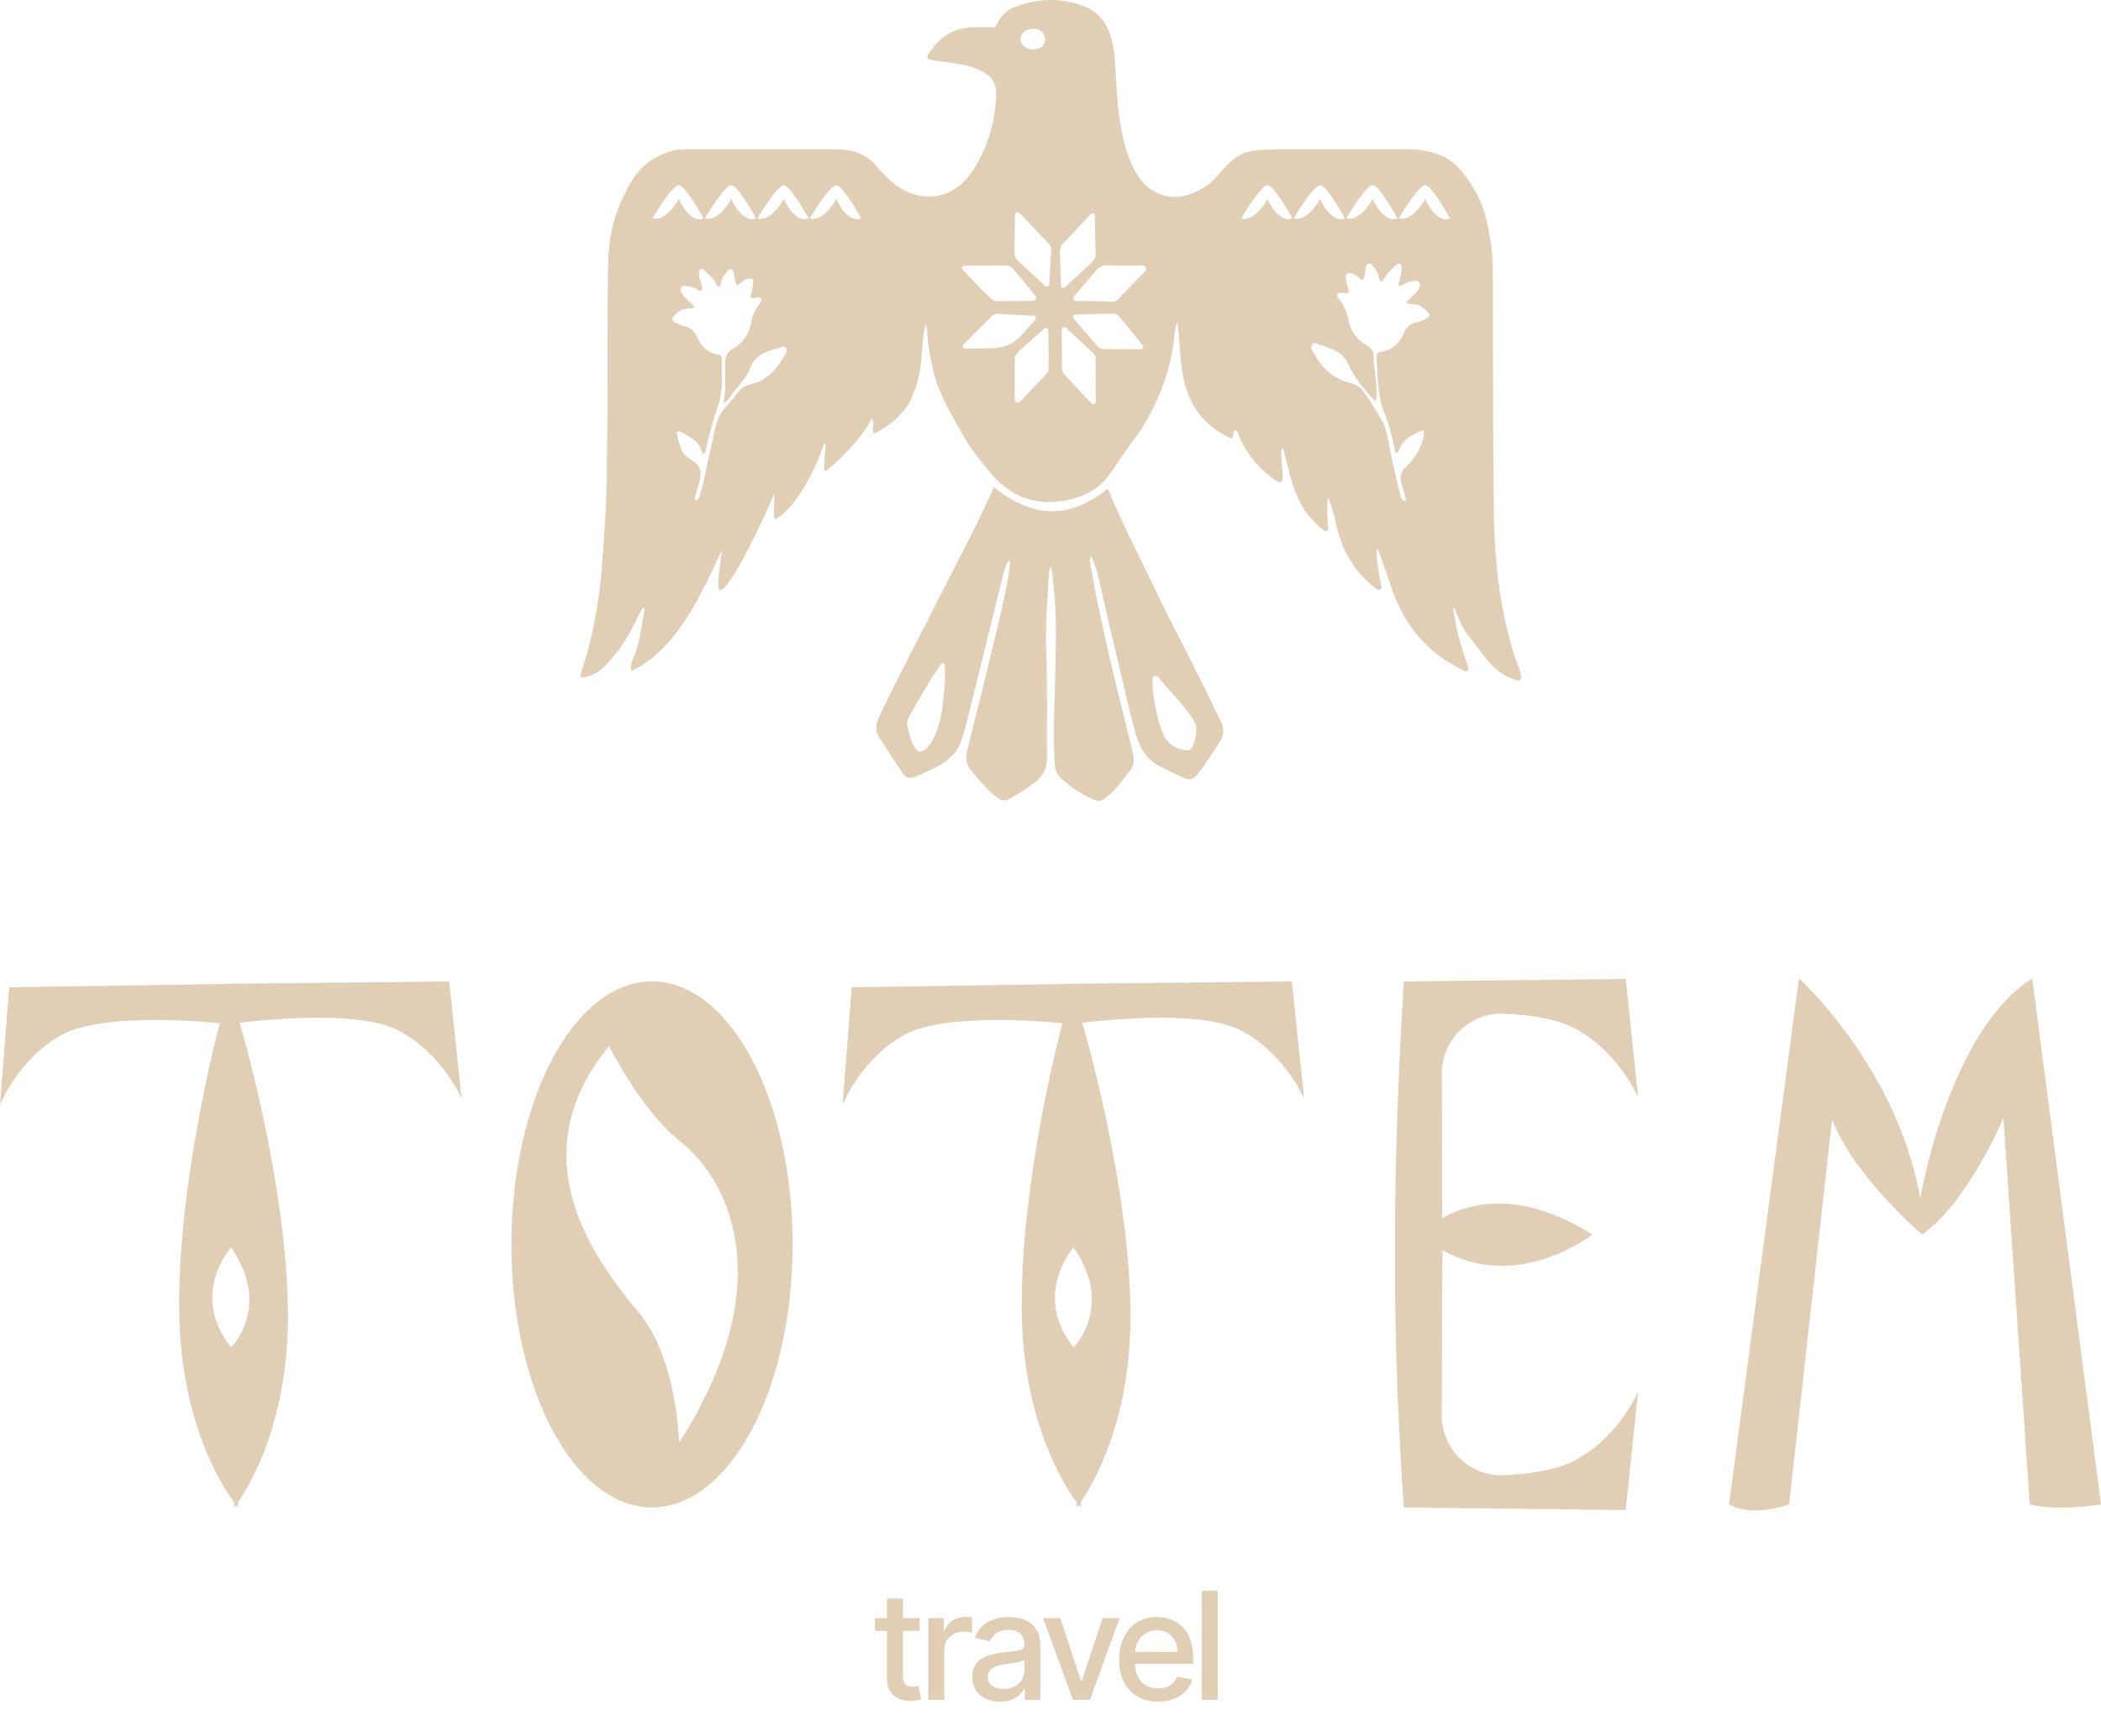 <?xml version="1.0" encoding="UTF-8"?> <svg xmlns="http://www.w3.org/2000/svg" width="760" height="628" viewBox="0 0 760 628" fill="none"><path d="M162.505 355.07L82.251 355.918V355.978L3.33 357.189L0 399.602C0 399.602 6.963 382.558 22.765 374.172C38.568 365.787 79.527 370.176 79.527 370.176C79.527 370.176 64.269 426.726 64.814 474.164C65.268 514.063 80.011 537.161 84.673 543.519V545.365C84.673 545.365 84.976 545.032 85.369 544.457C85.823 545.032 86.126 545.365 86.126 545.365V543.428C90.607 536.95 104.744 513.488 104.139 473.588C103.442 426.151 86.701 370.025 86.701 370.025C86.701 370.025 127.539 364.576 143.554 372.538C159.568 380.499 166.955 397.361 166.955 397.361L162.505 355.07ZM83.583 487.484C68.296 468.23 83.583 451.338 83.583 451.338C98.417 472.711 83.583 487.484 83.583 487.484Z" fill="#E0CEB5"></path><path d="M467.29 355.07L387.036 355.918V355.978L308.115 357.189L304.785 399.602C304.785 399.602 311.748 382.558 327.55 374.172C343.353 365.787 384.312 370.176 384.312 370.176C384.312 370.176 369.054 426.726 369.599 474.164C370.053 514.063 384.796 537.161 389.458 543.519V545.365C389.458 545.365 389.761 545.032 390.155 544.457C390.609 545.032 390.911 545.365 390.911 545.365V543.428C395.392 536.95 409.529 513.488 408.924 473.588C408.227 426.151 391.487 370.025 391.487 370.025C391.487 370.025 432.325 364.576 448.339 372.538C464.353 380.499 471.74 397.361 471.74 397.361L467.29 355.07ZM388.368 487.484C373.081 468.23 388.368 451.338 388.368 451.338C403.202 472.711 388.368 487.484 388.368 487.484Z" fill="#E0CEB5"></path><path d="M235.854 355.07C207.761 355.07 184.996 397.664 184.996 450.218C184.996 502.771 207.761 545.365 235.854 545.365C263.948 545.365 286.713 502.771 286.713 450.218C286.713 397.664 263.948 355.07 235.854 355.07ZM245.663 521.934C245.663 521.934 244.906 491.389 231.192 475.011C215.057 455.697 187.297 418.643 220.324 378.471C220.324 378.471 231.889 401.66 245.663 412.589C266.4 429.057 280.598 467.504 245.663 521.934Z" fill="#E0CEB5"></path><path d="M569.132 528.653C562.321 532.074 552.694 533.345 543.854 533.708C531.594 534.193 521.453 524.233 521.543 511.851C521.665 497.078 521.543 475.675 521.786 454.333C521.786 453.667 521.786 452.94 521.786 452.274C549.183 467.774 575.974 446.644 575.974 446.644C550.03 430.206 531.473 435.201 521.695 440.68C521.604 421.669 521.665 400.568 521.543 388.611C521.453 376.229 531.594 366.269 543.854 366.754C552.694 367.087 562.351 368.388 569.132 371.809C585.147 379.862 592.533 396.875 592.533 396.875L588.083 354.16L507.83 355.068C507.83 355.068 504.318 407.228 504.651 453.455C504.318 499.954 507.83 545.394 507.83 545.394L588.083 546.302L592.533 503.587C592.533 503.587 585.116 520.6 569.132 528.653Z" fill="#E0CEB5"></path><path d="M625.438 544.276L650.746 353.98C650.746 353.98 686.225 386.039 694.641 433.568C694.641 433.568 704.692 373.325 735.116 353.98L760 544.276C760 544.276 744.016 546.879 734.238 544.276L724.702 404.415C724.702 404.415 712.169 434.627 695.277 446.615C695.277 446.615 670.272 425.303 662.734 404.869L647.173 544.276C647.173 544.276 634.307 549.119 625.407 544.276H625.438Z" fill="#E0CEB5"></path><path d="M332.687 585.406V590.03H316.522V585.406H332.687ZM320.857 578.315H326.618V606.31C326.618 607.428 326.785 608.269 327.119 608.834C327.453 609.387 327.883 609.766 328.41 609.971C328.949 610.164 329.534 610.26 330.163 610.26C330.626 610.26 331.03 610.228 331.377 610.164C331.724 610.1 331.994 610.048 332.186 610.01L333.227 614.769C332.893 614.897 332.418 615.026 331.801 615.154C331.184 615.295 330.414 615.372 329.489 615.385C327.973 615.411 326.56 615.141 325.25 614.576C323.94 614.011 322.88 613.138 322.071 611.956C321.262 610.774 320.857 609.29 320.857 607.505V578.315ZM335.805 615V585.406H341.373V590.107H341.681C342.221 588.514 343.171 587.262 344.533 586.35C345.907 585.425 347.461 584.962 349.195 584.962C349.555 584.962 349.979 584.975 350.467 585.001C350.968 585.027 351.36 585.059 351.642 585.097V590.608C351.411 590.543 351 590.473 350.409 590.396C349.818 590.306 349.227 590.261 348.637 590.261C347.275 590.261 346.061 590.55 344.995 591.128C343.942 591.693 343.107 592.483 342.49 593.498C341.874 594.5 341.565 595.643 341.565 596.927V615H335.805ZM361.72 615.655C359.844 615.655 358.149 615.308 356.633 614.615C355.117 613.908 353.917 612.887 353.03 611.551C352.157 610.215 351.72 608.578 351.72 606.638C351.72 604.968 352.041 603.594 352.683 602.515C353.326 601.436 354.193 600.582 355.284 599.952C356.376 599.323 357.597 598.848 358.945 598.527C360.294 598.205 361.668 597.961 363.068 597.794C364.841 597.589 366.28 597.422 367.384 597.293C368.489 597.152 369.292 596.927 369.793 596.619C370.294 596.311 370.544 595.81 370.544 595.116V594.981C370.544 593.299 370.069 591.995 369.118 591.07C368.181 590.145 366.781 589.683 364.918 589.683C362.979 589.683 361.45 590.113 360.332 590.974C359.228 591.822 358.464 592.766 358.04 593.806L352.626 592.573C353.268 590.775 354.206 589.323 355.439 588.219C356.685 587.101 358.117 586.292 359.735 585.791C361.354 585.277 363.056 585.02 364.841 585.02C366.023 585.02 367.275 585.162 368.598 585.444C369.934 585.714 371.18 586.215 372.336 586.947C373.505 587.679 374.462 588.726 375.207 590.087C375.952 591.436 376.324 593.19 376.324 595.347V615H370.698V610.954H370.467C370.095 611.699 369.536 612.431 368.791 613.15C368.046 613.87 367.089 614.467 365.92 614.942C364.751 615.417 363.351 615.655 361.72 615.655ZM362.972 611.031C364.565 611.031 365.926 610.716 367.057 610.087C368.2 609.457 369.067 608.635 369.658 607.621C370.262 606.593 370.563 605.495 370.563 604.326V600.511C370.358 600.717 369.96 600.909 369.369 601.089C368.791 601.256 368.129 601.404 367.384 601.532C366.639 601.648 365.914 601.757 365.207 601.86C364.501 601.95 363.91 602.027 363.435 602.091C362.317 602.232 361.296 602.47 360.371 602.804C359.459 603.138 358.727 603.619 358.175 604.249C357.635 604.865 357.365 605.688 357.365 606.715C357.365 608.141 357.892 609.22 358.945 609.952C359.999 610.671 361.341 611.031 362.972 611.031ZM404.999 585.406L394.268 615H388.102L377.351 585.406H383.536L391.031 608.179H391.339L398.815 585.406H404.999ZM418.906 615.597C415.991 615.597 413.479 614.974 411.373 613.728C409.279 612.47 407.661 610.703 406.518 608.43C405.387 606.144 404.822 603.465 404.822 600.395C404.822 597.364 405.387 594.692 406.518 592.38C407.661 590.068 409.254 588.264 411.296 586.966C413.351 585.669 415.753 585.02 418.502 585.02C420.172 585.02 421.79 585.296 423.357 585.849C424.924 586.401 426.331 587.268 427.577 588.45C428.823 589.631 429.805 591.166 430.525 593.055C431.244 594.93 431.603 597.21 431.603 599.895V601.937H408.078V597.621H425.958C425.958 596.105 425.65 594.763 425.033 593.594C424.417 592.412 423.55 591.481 422.432 590.8C421.328 590.12 420.03 589.779 418.54 589.779C416.922 589.779 415.509 590.177 414.302 590.974C413.107 591.757 412.182 592.785 411.527 594.057C410.885 595.315 410.564 596.683 410.564 598.16V601.532C410.564 603.51 410.91 605.193 411.604 606.58C412.311 607.967 413.293 609.027 414.552 609.759C415.811 610.479 417.282 610.838 418.964 610.838C420.056 610.838 421.051 610.684 421.951 610.376C422.85 610.055 423.627 609.579 424.282 608.95C424.937 608.321 425.438 607.544 425.785 606.619L431.237 607.601C430.801 609.207 430.017 610.613 428.887 611.821C427.769 613.015 426.363 613.947 424.667 614.615C422.985 615.27 421.064 615.597 418.906 615.597ZM440.501 575.541V615H434.74V575.541H440.501Z" fill="#E0CEB5"></path><path d="M362.282 210.173C358.044 227.429 353.866 244.533 349.628 261.637C349.053 263.938 348.326 266.178 347.539 268.388C346.025 272.717 342.726 275.411 338.79 277.439C336.156 278.802 333.492 280.103 330.677 281.102C329.012 281.678 327.65 281.435 326.681 279.982C323.744 275.593 320.838 271.203 318.023 266.753C316.449 264.24 316.873 261.607 318.083 259.094C322.382 250.133 326.893 241.294 331.464 232.454C335.309 225.037 339.063 217.56 342.847 210.113C345.995 203.967 349.174 197.822 352.261 191.646C354.623 186.863 356.863 182.019 359.133 177.206C359.285 176.873 359.285 176.479 359.618 176.328C373.059 187.287 386.591 188.135 400.456 176.964C401.152 177.206 401.213 178.023 401.485 178.659C406.389 190.223 412.141 201.364 417.59 212.686C424.856 227.762 432.787 242.474 439.962 257.611C440.688 259.155 441.566 260.577 442.111 262.212C442.808 264.331 442.565 266.269 441.385 268.115C438.751 272.263 436.148 276.41 433.06 280.255C431.94 281.678 430.668 282.465 428.822 281.617C425.522 280.103 422.161 278.711 418.983 276.925C414.502 274.412 412.323 270.416 410.93 265.754C408.327 256.914 406.51 247.893 404.331 238.932C402.272 230.517 400.335 222.101 398.458 213.655C397.61 209.901 396.823 206.056 395.279 202.484C395.098 202.06 395.098 201.545 394.462 201.243C394.038 203.876 394.886 206.328 395.279 208.781C396.399 216.016 398.155 223.13 399.669 230.274C402.726 244.533 406.51 258.64 409.871 272.838C410.385 274.987 410.204 276.804 408.841 278.62C406.087 282.313 403.362 286.037 399.638 288.883C398.488 289.76 397.338 289.972 396.066 289.458C391.404 287.551 387.287 284.826 383.624 281.405C382.05 279.952 381.626 277.954 381.505 275.956C380.839 265.361 381.505 254.765 381.717 244.139C381.899 233.847 382.322 223.523 381.233 213.231C380.96 210.536 380.779 207.872 380.203 204.754C379.265 206.813 379.325 208.599 379.235 210.264C378.781 218.619 378.115 226.944 378.448 235.33C378.962 248.317 378.629 261.274 378.72 274.261C378.72 277.863 377.388 280.709 374.573 282.919C371.545 285.28 368.336 287.308 364.946 289.064C363.644 289.73 362.463 289.73 361.192 288.883C358.891 287.369 357.045 285.371 355.198 283.343C354.017 282.041 352.988 280.618 351.777 279.316C349.567 276.985 349.113 274.382 349.9 271.264C353.291 257.883 356.651 244.503 359.83 231.061C361.858 222.403 364.038 213.776 365.309 204.936C365.4 204.27 365.733 203.513 364.885 202.665C363.462 204.997 363.008 207.509 362.312 210.113M336.974 268.448C338.185 266.481 338.911 264.301 339.607 262.121C340.697 258.761 340.909 255.249 341.333 251.768C341.787 248.226 341.969 244.654 341.787 241.082C341.787 240.597 341.727 240.083 341.121 239.931C340.395 239.992 340.122 240.597 339.789 241.082C336.156 246.531 332.826 252.162 329.648 257.853C328.891 259.215 327.862 260.789 328.164 262.454C328.74 265.421 329.466 268.358 331.252 270.9C331.979 271.93 332.887 272.232 334.068 271.536C335.248 270.81 336.126 269.841 336.943 268.448M431.304 270.325C432.545 266.935 433.786 263.574 431.516 260.123C427.913 254.644 423.161 250.133 419.043 245.108C418.68 244.684 418.196 244.381 417.59 244.593C417.045 244.775 416.924 245.29 416.924 245.774C416.924 247.288 416.924 248.771 417.076 250.285C417.469 253.948 418.256 257.58 419.195 261.092C420.89 267.207 422.797 270.477 428.852 271.445C429.911 271.627 430.608 271.445 431.304 270.325Z" fill="#E0CEB5"></path><path d="M368.064 2.139C376.238 -0.707 384.532 -0.828 392.585 2.472C398.095 4.712 400.971 9.404 402.303 15.065C403.483 20.06 403.483 25.146 403.786 30.231C404.361 39.434 405.179 48.638 408.509 57.326C410.265 61.867 412.566 66.257 416.894 68.921C423.07 72.674 429.215 71.524 435.148 68.043C438.085 66.317 440.295 63.804 442.475 61.322C445.532 57.841 448.687 55.136 453.5 54.5C456.294 54.131 460 54 463 54H505C506.906 54 510.736 53.948 512.5 54.117C516.5 54.5 521.424 55.796 524.5 58C528.023 60.524 530.054 63.472 532.385 67.074C535.745 72.251 537.41 77.385 538.5 83.5C539.469 88.888 540 91 540 100C540 127.669 540.074 155.44 540.347 183.109C540.468 196.792 541.406 210.476 544.312 223.917C545.584 229.76 547.037 235.603 549.338 241.173C549.671 242.02 549.943 242.898 550.095 243.776C550.519 246.228 549.913 246.683 547.612 245.805C543.192 244.109 539.681 241.203 536.865 237.449C534.776 234.634 532.657 231.818 530.508 229.063C528.752 226.823 527.814 224.19 526.785 221.617C526.573 221.103 526.573 220.406 525.604 220.073C526.21 223.464 526.664 226.702 527.512 229.911C528.48 233.423 529.418 236.935 530.75 240.325C531.053 241.082 531.598 242.051 530.75 242.686C530.024 243.231 529.267 242.475 528.602 242.142C516.553 236.238 508.56 226.854 503.929 214.291C502.233 209.69 500.841 204.967 499.055 200.426C498.782 199.76 498.691 199.033 497.965 198.337C497.844 201.727 498.479 204.876 498.903 207.994C499.055 209.144 499.327 210.265 499.509 211.385C499.6 212.02 499.993 212.777 499.297 213.231C498.54 213.746 497.904 213.08 497.359 212.656C494.816 210.688 492.546 208.418 490.578 205.845C486.733 200.85 484.463 195.188 483.191 189.043C482.556 185.955 481.708 182.867 480.315 179.961C480.043 183.109 480.043 186.228 480.315 189.346C480.346 189.83 480.467 190.314 480.467 190.799C480.467 191.283 480.497 191.798 479.982 192.07C479.468 192.342 479.045 192.01 478.651 191.737C476.956 190.526 475.594 188.982 474.201 187.469C470.901 183.866 469.055 179.507 467.541 174.935C466.239 171.031 465.482 166.974 464.362 163.039C464.271 162.706 464.271 162.313 463.575 162.252C463.333 163.614 463.454 164.946 463.575 166.309C463.757 168.428 463.999 170.547 463.999 172.636C463.999 174.573 463.272 174.905 461.638 173.876C455.28 169.819 450.921 164.129 447.984 157.287C447.712 156.651 447.591 155.864 446.743 155.561C445.865 156.349 446.44 157.711 445.593 158.498C444.897 158.77 444.473 158.195 443.958 157.923C433.998 152.898 429.004 144.511 427.551 133.704C426.854 128.528 426.612 123.321 426.158 118.144C426.158 117.812 426.037 117.448 425.916 116.782C424.978 118.023 425.008 119.265 424.917 120.385C424.069 131.464 420.497 141.666 415.169 151.353C411.99 157.166 407.57 162.101 404.089 167.701C403.12 169.215 402.03 170.638 400.971 172.091C397.247 177.086 392.131 179.628 386.349 180.869C375.511 183.2 366.278 180.234 358.892 171.788C354.896 167.217 351.141 162.373 348.175 157.166C343.725 149.295 338.972 141.424 337.185 132.342C336.398 128.316 335.521 124.29 335.43 120.143C335.43 119.386 335.308 118.599 334.764 117.63C333.916 120.778 333.734 123.805 333.553 126.741C333.129 133.219 332.161 139.456 329.043 145.299C326.258 150.536 321.807 153.836 316.843 156.621C316.691 156.712 316.479 156.712 316.328 156.712C316.207 156.712 316.116 156.651 315.904 156.591C315.48 155.622 315.965 154.623 315.904 153.473L315.955 153.204C315.955 152.585 316.074 152.016 315.359 151.353C311.575 159.375 299.124 170.85 298.376 170.426C297.629 170 298.81 161.257 298.629 160.5C298.508 160.409 298.356 160.349 298.235 160.258C295.147 169.188 288.567 183.17 280.575 187.802C279.788 187.136 279.939 186.56 279.939 186.046C279.939 185.5 280.129 179.348 280.129 178.5C275.497 189.731 263.129 214.999 260.384 213.383C258.886 212.5 261.068 201.785 261.129 199C253.863 214.59 244.945 234.967 228.416 242.747C227.841 241.021 228.507 239.629 229.052 238.297C231.564 232.212 231.494 229.082 232.826 222.664C233.008 221.786 233.038 220.878 233.129 220C232.978 219.939 232.826 219.879 232.675 219.818C232.129 220.5 231.85 220.798 231.382 221.829C228.203 228.822 224.298 235.391 218.91 240.9C217.003 242.838 214.581 244.382 211.735 244.927C210.04 245.229 209.707 244.927 210.222 243.322C211.735 238.66 213.128 233.937 214.157 229.154C215.883 221.344 217.063 213.443 217.699 205.451C218.547 194.765 219.273 184.079 219.455 173.332C219.637 161.768 219.727 150.173 219.788 138.578C219.849 125.682 219.727 112.755 219.879 99.859C219.909 97.256 219.879 99.831 220 95C220.076 91.96 220.375 87 221.5 82.5C222.5 78.5 223.5 75 226 70.102C228 66 229.758 63 233 60C236.242 57 240 55.5 243.5 54.5C245 54.147 247.471 54 248.5 54H302C307.964 54.06 312.877 55.268 316.843 59.899C319.204 62.654 321.687 65.349 324.744 67.407C334.31 73.915 345.269 71.706 351.656 62.079C357.347 53.512 360.072 44.036 360.345 33.804C360.435 30.232 358.74 27.779 355.652 26.023C351.354 23.571 346.6 23.088 341.848 22.422C340.152 22.18 338.487 21.968 336.822 21.695C335.43 21.483 335.067 20.726 335.853 19.516C339.638 13.643 344.784 10.04 351.959 9.858C354.199 9.798 356.439 9.828 358.68 9.889C359.679 9.919 360.284 9.616 360.678 8.708C362.101 5.348 364.795 3.259 368.064 2.139ZM496.784 96.378C496.33 95.803 495.815 95.228 494.968 95.379C494.029 95.591 494.181 96.439 493.999 97.135C493.666 98.558 493.848 100.132 492.818 101.464C491.577 100.616 490.76 99.436 489.337 99.012C487.309 98.406 486.582 98.981 486.885 101.07C487.097 102.675 487.551 104.219 488.065 105.642C487.157 106.368 486.37 106.005 485.583 105.975C485.008 105.944 484.311 105.672 483.888 106.277C483.404 106.973 483.888 107.579 484.311 108.094C486.279 110.485 487.278 113.271 487.914 116.298C488.731 120.263 491.214 123.199 494.635 125.167C497.48 126.802 496.702 128.515 497 131.5C497.42 135.703 497.989 138.728 498 142.5C498.003 143.404 498 144 497.42 145.057C497 145 496.5 144 495.482 142.907C493.5 140.778 489.549 136.065 487.732 131.797C486.461 128.83 484.039 127.074 481.072 125.984C479.922 125.561 478.802 125.046 477.652 124.804C476.653 124.592 475.503 123.503 474.655 124.622C473.868 125.682 474.716 126.862 475.261 127.831C478.167 132.947 481.981 136.943 488.005 138.427C489.912 138.911 491.759 139.638 493.151 141.515C495.573 144.814 497.359 147.993 499.6 151.656L499.893 152.076C502.116 156.444 502.479 161.676 503.535 166.339C504.504 170.637 505.533 174.906 506.562 179.204C506.774 180.082 507.107 181.202 508.439 181.263C508.681 180.143 508.227 179.264 507.985 178.326C507.38 176.116 506.001 173.361 507 171C507.666 169.426 509.075 168.67 510.165 167.368C512.617 164.462 514.403 161.192 515.069 157.378C515.221 156.409 515.13 155.35 513.889 155.925C510.771 157.378 507.561 158.861 506.229 162.464C506.018 163.009 506.017 163.705 505.2 163.856C504.716 163.645 504.655 163.16 504.564 162.676C503.626 158.347 502.725 154.056 501 150C498.215 143.522 498.389 136.55 497.965 129.769C497.874 128.255 498.298 127.407 499.933 127.165C503.747 126.56 506.169 124.199 507.713 120.778C508.712 118.538 510.135 116.812 512.859 116.479C514.01 116.328 515.13 115.632 516.189 115.087C517.067 114.633 517.4 113.906 516.613 113.028C515.433 111.696 514.1 110.667 512.314 110.183C511.194 109.88 509.923 110.182 508.924 109.547C508.833 108.699 509.529 108.578 509.862 108.215C511.134 106.913 512.708 105.884 513.404 104.128C514.131 102.372 513.404 101.464 511.527 101.645C510.104 101.797 508.803 102.19 507.592 102.947C507.107 103.25 506.593 103.704 505.987 103.189C505.715 102.705 505.987 102.342 506.078 101.948C506.472 100.253 507.138 98.588 507.017 96.802C506.986 96.257 506.956 95.682 506.351 95.439C505.836 95.228 505.412 95.561 505.049 95.894C503.505 97.316 501.87 98.679 500.81 100.586C500.538 101.07 500.356 101.767 499.569 101.767C498.903 101.373 498.843 100.677 498.722 100.041C498.449 98.618 497.692 97.468 496.784 96.378ZM255.691 98.709C254.995 98.164 254.511 96.772 253.421 97.407C252.331 98.043 253.027 99.405 252.967 100.465C252.967 100.858 253.3 101.252 253.391 101.645C253.633 102.796 254.208 103.886 253.966 105.066C253.33 105.46 252.906 105.187 252.513 104.915C251.241 103.977 249.788 103.674 248.274 103.462C246.549 103.22 245.883 103.977 246.458 105.642C246.912 106.974 248.062 107.73 248.91 108.729C249.606 109.577 250.787 110.001 251.15 111.212C250.545 111.666 249.909 111.575 249.334 111.575C247.124 111.575 245.368 112.544 243.945 114.148C242.886 115.329 243.037 116.177 244.49 116.843C245.58 117.357 246.73 117.872 247.881 118.114C250.121 118.538 251.302 120.112 252.149 121.959C253.663 125.319 255.964 127.71 259.718 128.285C261.443 128.558 261.08 129.685 261.11 131.228C261.141 133.65 261.11 135.762 261.11 138.275C261.11 141 260.747 143.846 259.839 146.479C258.234 151.232 256.781 156.016 255.691 160.95C255.449 162.04 255.479 163.221 254.844 164.159C254.148 164.129 253.905 163.644 253.784 163.19C252.725 159.315 249.334 157.983 246.276 156.288C245.459 155.834 244.551 155.925 244.884 157.196C245.429 159.406 245.853 161.677 247.063 163.705C248.214 165.642 251.241 166.684 252.543 168.5C253.996 170.528 253.39 173.21 252.543 175.844C252.028 177.509 251.393 179.235 251.423 181.172C252.725 180.869 252.967 179.84 253.239 178.962C254.844 173.755 255.601 168.367 256.933 163.1C257.841 159.527 258.593 153.269 260.5 150C261.771 147.82 261.897 148 263.774 145.874C266 143.5 267.438 139.971 271.191 139.153C277.276 137.821 280.999 133.704 283.875 128.558C284.299 127.771 284.965 126.741 284.299 125.833C283.603 124.835 282.573 125.651 281.786 125.863C277.73 126.983 273.432 128.134 271.706 132.493C269.708 137.549 266.802 139.732 263.774 144C263.593 144.272 262.352 145.843 262.019 145.723C261.564 145.39 261.807 144.996 261.897 144.572C262.594 140.728 262.261 137 262.261 133.008C262.261 130 262.261 127.74 265.197 126.105C268.739 124.138 270.979 120.899 271.706 116.903C272.16 114.421 272.947 112.271 274.461 110.304C274.945 109.668 275.823 109.002 275.309 108.094C274.794 107.216 273.886 107.761 273.159 107.821C271.464 107.942 271.161 107.579 271.797 106.065C272.19 105.097 272.19 104.067 272.402 103.038C272.826 100.98 272.099 100.465 270.011 101.01C268.588 101.403 267.922 102.766 266.56 103.371C265.742 101.827 265.742 100.162 265.409 98.588C265.137 97.316 264.41 97.135 263.441 97.831C263.048 98.103 262.806 98.558 262.352 99.133L262.121 99.358C261.3 100.348 260.917 101.517 260.747 102.766C260.686 103.189 260.565 103.613 260.02 103.674C259.566 103.674 259.385 103.371 259.233 103.008C258.446 101.252 257.175 99.89 255.691 98.709ZM386.288 119.234C385.834 118.811 385.38 118.054 384.623 118.387C383.897 118.72 384.078 119.537 384.078 120.173C384.078 124.471 384.139 128.77 384.169 133.099C384.169 133.976 384.351 134.764 384.986 135.43C388.104 138.76 391.162 142.09 394.28 145.42C394.704 145.844 395.158 146.389 395.824 146.146C396.551 145.874 396.339 145.147 396.339 144.542C396.339 139.517 396.339 134.491 396.309 129.133L396.293 129.041C396.191 128.444 395.765 128.047 395.34 127.649C392.313 124.834 389.315 122.019 386.288 119.234ZM378.659 118.72C378.114 118.478 377.752 118.932 377.389 119.234C374.483 121.777 371.546 124.319 368.64 126.923C367.762 127.71 367.066 128.618 367.065 129.89V144.088C367.065 144.693 367.005 145.359 367.762 145.602C368.458 145.844 368.882 145.39 369.336 144.935C372.181 141.969 375.027 138.972 377.873 136.005C378.539 135.309 379.295 134.612 379.295 133.553C379.325 130.586 379.325 127.619 379.295 124.35L379.234 120.143C379.234 119.598 379.295 118.992 378.659 118.72ZM402.242 113.452C398.064 113.573 393.887 113.664 389.709 113.785C389.164 113.785 388.558 113.755 388.286 114.33C388.014 114.935 388.438 115.39 388.77 115.783C391.495 118.931 394.28 122.079 397.005 125.258C397.671 126.015 398.458 126.287 399.396 126.287C403.695 126.287 407.994 126.348 412.293 126.348C412.929 126.348 413.716 126.408 413.534 125.106L409.118 119.76C407.639 117.955 406.162 116.146 404.694 114.33C404.028 113.513 403.181 113.422 402.242 113.452ZM360.769 113.543C359.981 113.513 359.346 113.785 358.801 114.33C355.501 117.63 352.231 120.929 348.932 124.228C348.538 124.622 348.084 125.076 348.326 125.651C348.629 126.348 349.355 126.136 349.931 126.136C352.837 126.136 355.743 126.045 358.649 126.015C363.251 125.974 367.025 124.239 369.972 120.809C369.972 120.809 370.062 120.718 370.274 120.476L372.045 118.443C372.658 117.773 373.271 117.1 373.877 116.419C374.301 115.935 374.966 115.45 374.664 114.724C374.392 114.058 373.635 114.209 373.06 114.179C368.973 113.967 364.855 113.755 360.769 113.543ZM414.563 96.862C414.049 95.47 412.323 96.166 410.779 96.015L408.281 96.061C405.784 96.087 403.286 96.121 400.789 95.984C398.821 95.894 397.459 96.65 396.278 98.073C393.917 100.919 391.495 103.674 389.103 106.489C388.649 107.034 387.923 107.549 388.347 108.366C388.71 109.062 389.497 108.911 390.133 108.911C394.068 108.911 398.004 108.911 401.909 109.214C403.059 109.305 403.877 108.85 404.634 108.063C407.328 105.278 410.053 102.523 412.686 99.708C413.474 98.86 414.987 98.043 414.563 96.862ZM363.069 96.015C359.134 96.105 355.198 96.015 351.263 96.105C350.173 96.136 348.962 95.863 347.842 96.59C348.144 97.831 349.174 98.467 350.052 99.526C352.837 102.281 355.41 105.309 358.377 107.912C359.043 108.487 359.648 108.941 360.617 108.941C364.734 108.911 368.852 108.911 372.969 108.881C373.635 108.881 374.392 108.881 374.725 108.185C374.997 107.549 374.513 107.004 374.149 106.55C371.697 103.523 369.245 100.525 366.763 97.558C365.824 96.408 364.583 95.984 363.069 96.015ZM395.521 77.245C394.886 76.943 394.522 77.457 394.159 77.85C392.282 79.849 390.435 81.847 388.407 84.026L387.535 84.991C386.671 85.926 385.819 86.857 384.865 87.72C383.745 88.749 383.352 89.93 383.412 91.443C383.563 95.076 383.624 98.709 383.745 102.342C383.745 102.917 383.624 103.643 384.26 103.977C385.047 104.37 385.471 103.674 385.955 103.25C388.891 100.556 391.858 97.831 394.765 95.106C395.552 94.38 396.339 93.623 396.309 92.352C396.187 87.75 396.127 83.148 396.036 78.517C396.036 78.032 396.036 77.487 395.521 77.245ZM369.427 77.76C368.973 77.306 368.518 76.61 367.792 76.852C366.914 77.154 367.096 78.032 367.096 78.728C367.035 82.967 367.065 87.205 366.975 91.443C366.975 92.624 367.338 93.502 368.216 94.319C371.304 97.135 374.301 100.011 377.358 102.856C377.812 103.28 378.267 104.007 379.023 103.644C379.719 103.31 379.567 102.493 379.598 101.857C379.81 98.103 380.021 94.38 380.264 90.626C380.324 89.657 380.112 88.9 379.416 88.174C376.752 85.449 374.149 82.664 371.334 79.728L370.392 78.706C370.077 78.381 369.76 78.062 369.427 77.76ZM245.5 67C243.5 67 238.333 75 236 79C240 80.2 244 74.833 245.5 72C249.1 79.6 253 79.833 254.5 79C252.333 75 247.5 67 245.5 67ZM264.5 67C262.5 67 257.333 75 255 79C259 80.2 263 74.833 264.5 72C268.1 79.6 272 79.833 273.5 79C271.333 75 266.5 67 264.5 67ZM283.5 67C281.5 67 276.333 75 274 79C278 80.2 282 74.833 283.5 72C287.1 79.6 291 79.833 292.5 79C290.333 75 285.5 67 283.5 67ZM302.5 67C300.5 67 295.333 75 293 79C297 80.2 301 74.833 302.5 72C306.1 79.6 310 79.833 311.5 79C309.333 75 304.5 67 302.5 67ZM458.5 67C456.5 67 451.333 75 449 79C453 80.2 457 74.833 458.5 72C462.1 79.6 466 79.833 467.5 79C465.333 75 460.5 67 458.5 67ZM477.5 67C475.5 67 470.333 75 468 79C472 80.2 476 74.833 477.5 72C481.1 79.6 485 79.833 486.5 79C484.333 75 479.5 67 477.5 67ZM496.5 67C494.5 67 489.333 75 487 79C491 80.2 495 74.833 496.5 72C500.1 79.6 504 79.833 505.5 79C503.333 75 498.5 67 496.5 67ZM515.5 67C513.5 67 508.333 75 506 79C510 80.2 514 74.833 515.5 72C519.1 79.6 523 79.833 524.5 79C522.333 75 517.5 67 515.5 67ZM378.024 13.854C377.54 10.857 374.694 9.556 371.152 10.979L371.122 10.948C370.88 11.13 370.638 11.312 370.426 11.523C369.185 12.765 368.791 14.188 369.608 15.822C370.335 17.245 372.636 18.153 374.543 17.82C376.238 17.517 377.691 16.851 378.024 14.914C378.085 14.581 378.055 14.187 378.024 13.854Z" fill="#E0CEB5"></path></svg> 
